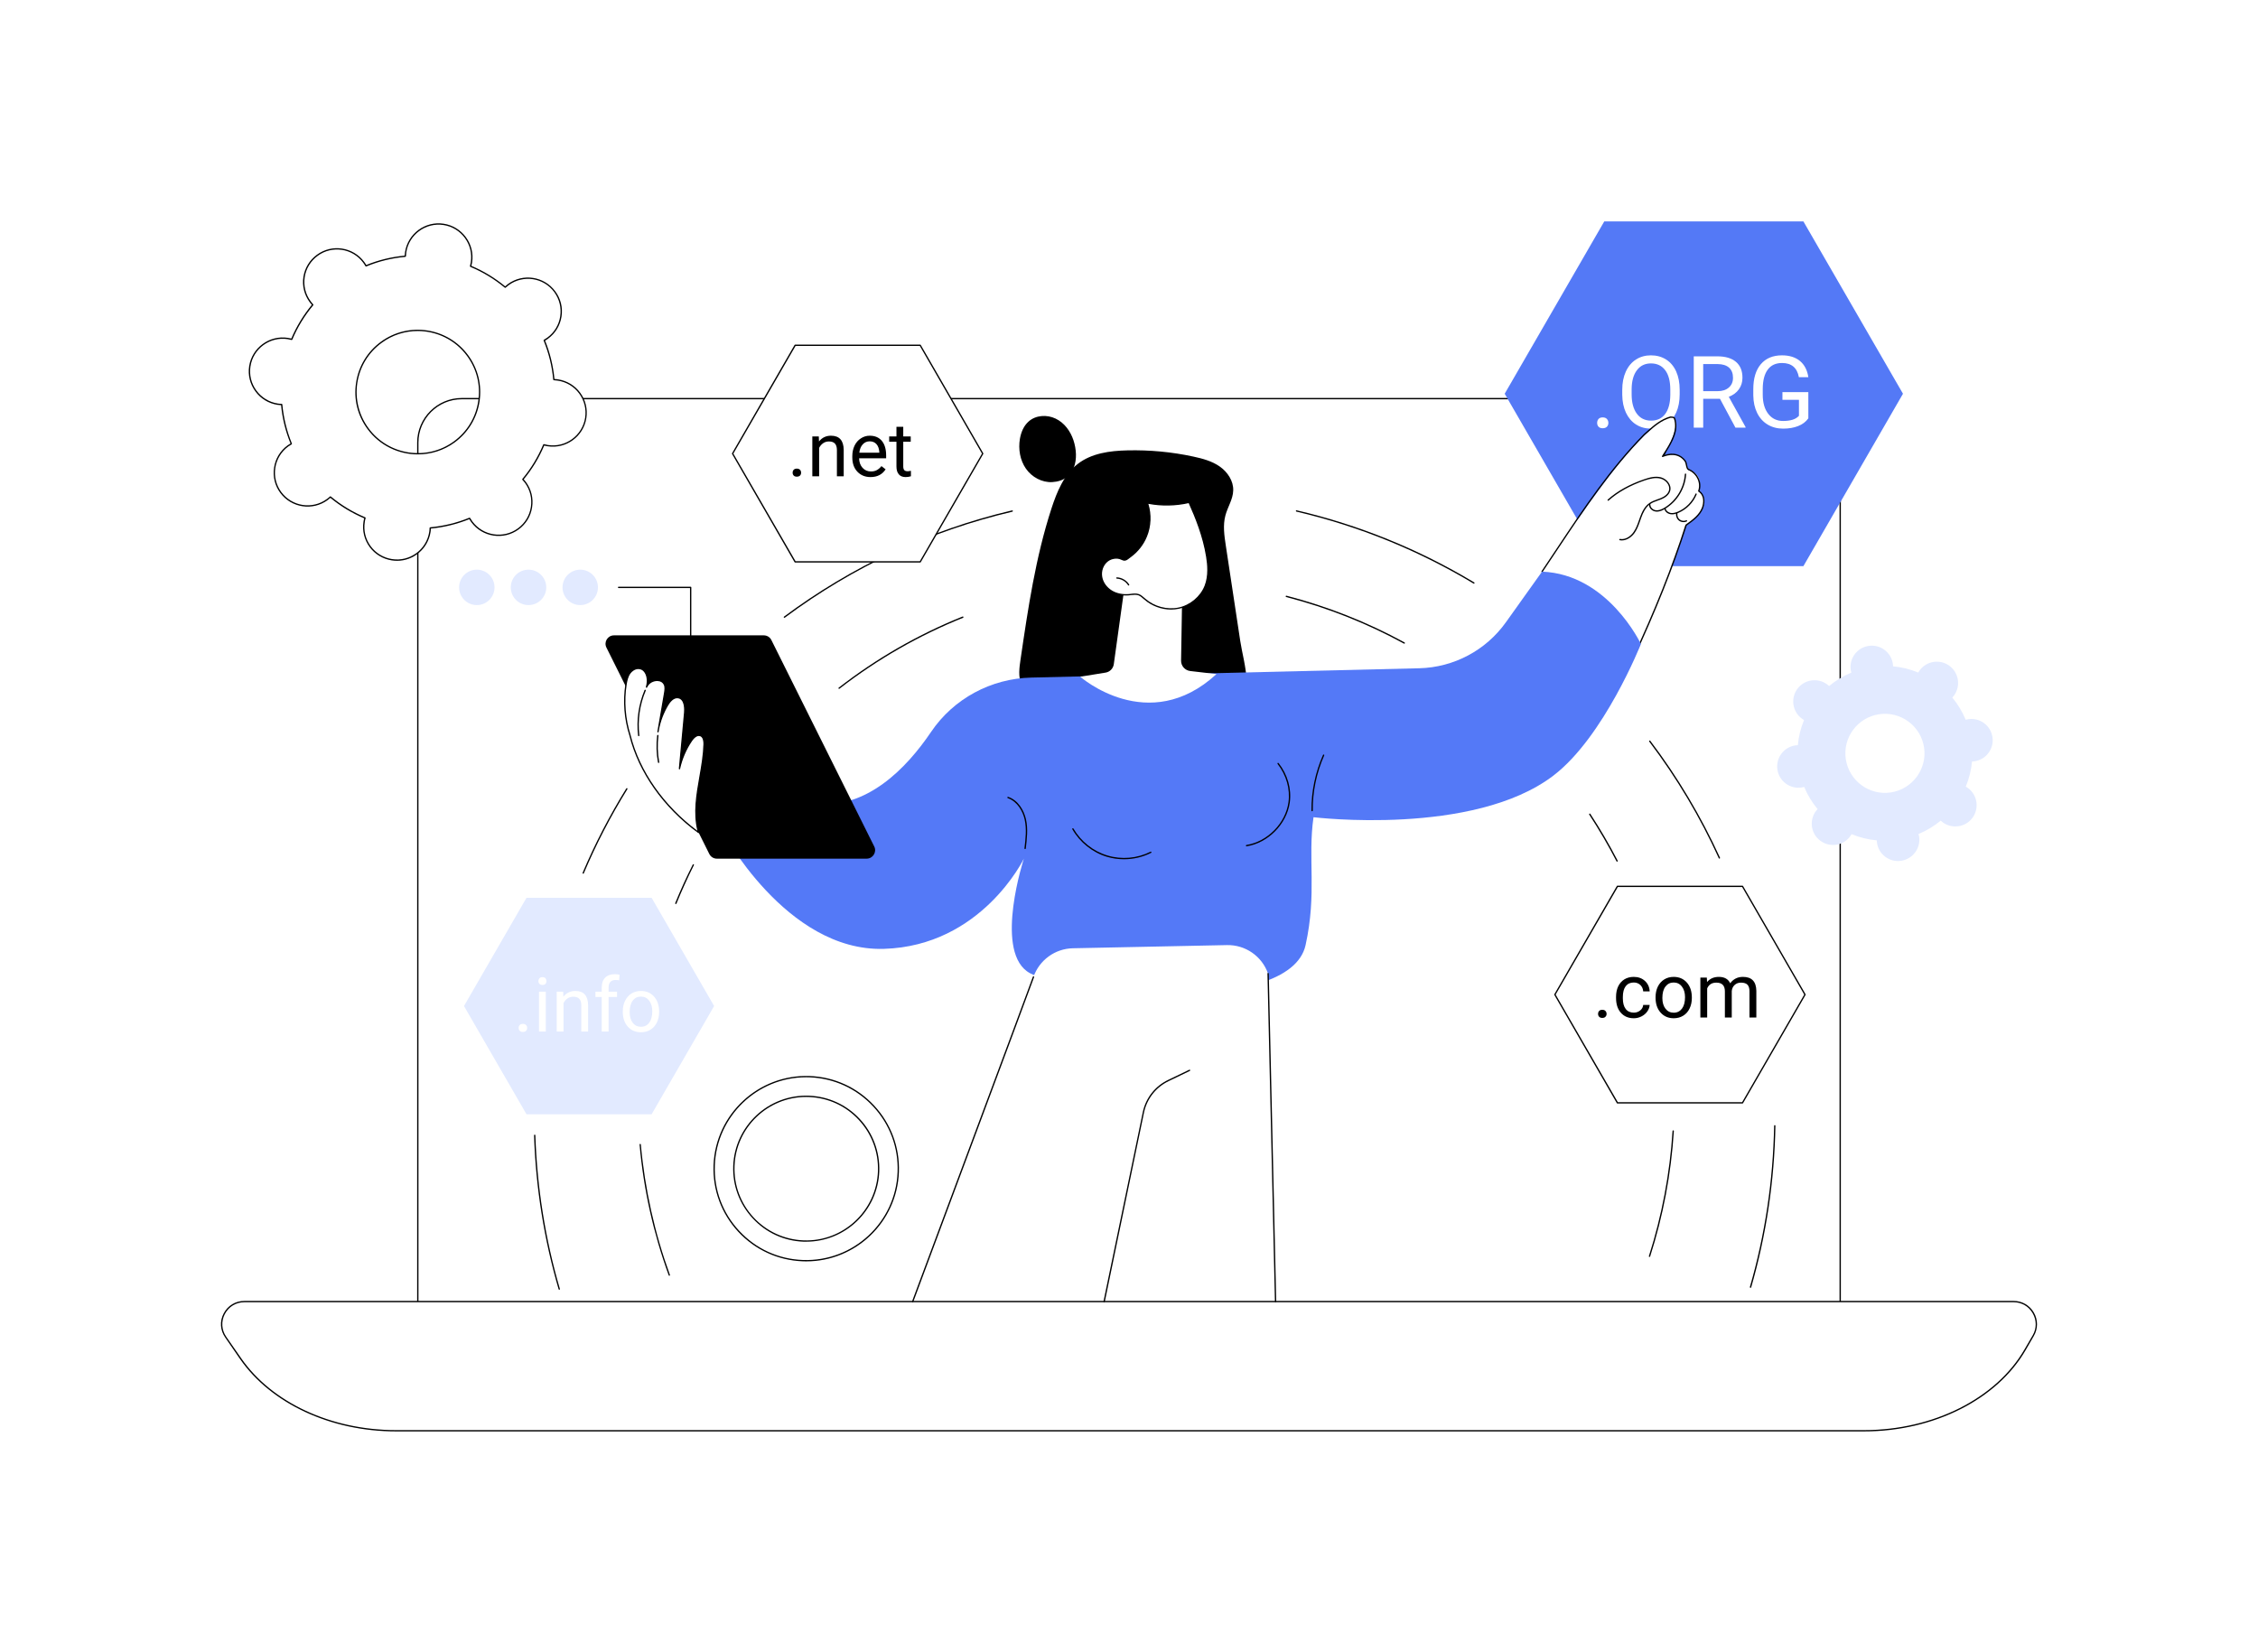 <svg version="1.2" xmlns="http://www.w3.org/2000/svg" viewBox="0 0 3415 2500" width="1200" height="878">
	<title>529Y_890mishd9lfk4tbj5kq30nqjd5n6er355ko36-ai</title>
	<style>
		.s0 { fill: #ffffff } 
		.s1 { fill: #000000 } 
		.s2 { fill: #e2eaff } 
		.s3 { fill: #5479f6 } 
		.s4 { fill: #5479f7 } 
	</style>
	<g id="_Artboards_">
	</g>
	<g id="Background">
		<path id="&lt;Path&gt;" class="s0" d="m3415 2500h-3415v-2500h3415z"/>
	</g>
	<g id="Illustration">
		<g id="Domain Flipping 1 ">
			<g id="&lt;Group&gt;">
				<g id="&lt;Group&gt;">
					<g id="&lt;Group&gt;">
						<path id="&lt;Path&gt;" class="s0" d="m2783.7 1993.3h-2152.4v-1323.6c0-36.7 29.8-66.5 66.5-66.5h2019.4c36.7 0 66.5 29.8 66.5 66.5z"/>
						<path id="&lt;Compound Path&gt;" fill-rule="evenodd" class="s1" d="m2783.7 1994.3h-2152.4c-0.6 0-1-0.5-1-1v-1323.6c0-37.2 30.3-67.5 67.5-67.5h2019.4c37.2 0 67.5 30.3 67.5 67.5v1323.6c0 0.5-0.4 1-1 1zm-2151.4-2h2150.4v-1322.6c0-36.1-29.4-65.5-65.5-65.5h-2019.4c-36.1 0-65.5 29.4-65.5 65.5z"/>
					</g>
					<g id="&lt;Group&gt;">
						<path id="&lt;Path&gt;" class="s0" d="m2819.9 2165h-2221.6c-98.3 0-188.6-42-235.3-109.3l-22.4-32.4c-15.7-22.8 0.6-53.8 28.3-53.8h2677.2c26.5 0 43 28.5 29.8 51.4l-12.3 21.3c-43.1 74.7-138.5 122.8-243.7 122.8z"/>
						<path id="&lt;Compound Path&gt;" fill-rule="evenodd" class="s1" d="m2819.9 2166h-2221.6c-98.8 0-189.2-42.1-236.1-109.7l-22.4-32.5c-7.6-10.9-8.5-24.5-2.3-36.3 6.2-11.9 18-19 31.4-19h2677.2c12.8 0 24.3 6.6 30.7 17.7 6.3 11 6.3 24.2 0 35.2l-12.3 21.3c-43.2 74.9-139.2 123.3-244.6 123.3zm-2451-195.5c-12.7 0-23.7 6.7-29.6 17.9-5.8 11.1-5 24 2.1 34.3l22.5 32.4c46.5 67.2 136.3 108.9 234.4 108.9h2221.6c104.7 0 200-48 242.8-122.3l12.4-21.3c6-10.4 5.9-22.8-0.1-33.2-6-10.5-16.8-16.7-28.9-16.7z"/>
					</g>
				</g>
				<g id="Discipline 1 ">
					<g id="&lt;Group&gt;">
						<g id="&lt;Group&gt;">
							<path id="&lt;Path&gt;" class="s1" d="m1044.2 1028c-0.6 0-1-0.4-1-1v-137.2h-108.1c-0.5 0-1-0.5-1-1 0-0.6 0.5-1 1-1h109.1c0.5 0 1 0.4 1 1v138.2c0 0.6-0.5 1-1 1z"/>
						</g>
						<g id="&lt;Group&gt;">
							<path id="&lt;Path&gt;" class="s2" d="m747.4 888.8c0 14.8-12 26.8-26.8 26.8-14.8 0-26.8-12-26.8-26.8 0-14.8 12-26.8 26.8-26.8 14.8 0 26.8 12 26.8 26.8z"/>
							<path id="&lt;Path&gt;" class="s2" d="m825.7 888.8c0 14.8-12.1 26.8-26.9 26.8-14.8 0-26.8-12-26.8-26.8 0-14.8 12-26.8 26.8-26.8 14.8 0 26.9 12 26.9 26.8z"/>
							<path id="&lt;Path&gt;" class="s2" d="m903.9 888.8c0 14.8-12 26.8-26.8 26.8-14.8 0-26.8-12-26.8-26.8 0-14.8 12-26.8 26.8-26.8 14.8 0 26.8 12 26.8 26.8z"/>
						</g>
					</g>
					<g id="&lt;Group&gt;">
						<path id="&lt;Path&gt;" class="s3" d="m2728 335h-301.3l-150.7 260.8 150.7 260.9h301.3l150.7-260.9z"/>
						<g id="&lt;Group&gt;">
							<path id="&lt;Compound Path&gt;" class="s0" d="m2415.9 639.9q0-3.5 2.1-5.9 2.1-2.4 6.3-2.4 4.2 0 6.4 2.4 2.2 2.4 2.2 5.9 0 3.5-2.2 5.8-2.2 2.3-6.4 2.3-4.2 0-6.3-2.3-2.1-2.3-2.1-5.8z"/>
							<path id="&lt;Compound Path&gt;" fill-rule="evenodd" class="s0" d="m2540.8 596.6q0 15.9-5.3 27.7-5.4 11.9-15.2 18.1-9.8 6.2-22.8 6.2-12.8 0-22.7-6.2-9.8-6.3-15.3-17.9-5.4-11.6-5.6-26.9v-7.8q0-15.6 5.4-27.5 5.5-11.9 15.4-18.3 9.9-6.3 22.6-6.3 13 0 22.9 6.3 9.9 6.2 15.3 18.1 5.3 11.9 5.3 27.7zm-14.2-7q0-19.2-7.7-29.4-7.7-10.3-21.6-10.3-13.5 0-21.2 10.3-7.8 10.2-8 28.5v7.9q0 18.6 7.8 29.3 7.8 10.6 21.6 10.6 13.8 0 21.3-10 7.6-10.1 7.8-28.8z"/>
							<path id="&lt;Compound Path&gt;" fill-rule="evenodd" class="s0" d="m2601.8 603.5h-25.4v43.6h-14.3v-107.9h35.7q18.3 0 28.1 8.3 9.9 8.3 9.9 24.1 0 10.1-5.5 17.6-5.4 7.5-15.2 11.2l25.4 45.8v0.9h-15.3zm-25.4-11.6h21.9q10.6 0 16.9-5.5 6.3-5.5 6.3-14.7 0-10-6-15.4-6-5.3-17.2-5.4h-21.9z"/>
							<path id="&lt;Compound Path&gt;" class="s0" d="m2735.5 633q-5.5 7.8-15.4 11.7-9.8 3.9-22.8 3.9-13.2 0-23.5-6.2-10.2-6.2-15.8-17.6-5.6-11.4-5.8-26.5v-9.4q0-24.4 11.4-37.8 11.4-13.4 32-13.4 16.9 0 27.3 8.6 10.3 8.7 12.6 24.5h-14.3q-4-21.5-25.5-21.5-14.3 0-21.7 10.1-7.4 10-7.5 29.1v8.8q0 18.2 8.4 29 8.3 10.7 22.4 10.7 8 0 14.1-1.8 6-1.8 9.9-6v-24.2h-25v-11.6h39.2z"/>
						</g>
					</g>
					<g id="&lt;Group&gt;">
						<g id="&lt;Group&gt;">
							<g id="&lt;Group&gt;">
								<path id="&lt;Path&gt;" class="s1" d="m1623.4 666c-4.6-13.8-13.9-26.4-27-32.6-13.1-6.3-30-5.3-40.8 4.4-7.5 6.6-11.5 16.4-13.2 26.3-2.6 15.4 0.1 32 9 44.9 8.9 12.9 24.4 21.4 40 20.5 35.4-2.1 41.1-36.1 32-63.5z"/>
								<path id="&lt;Path&gt;" class="s1" d="m1854 825.7c-2.3-15.2-4.6-30.9-0.6-45.8 3.4-12.8 11.5-24.5 11.8-37.8 0.5-14.4-8.6-27.9-20.3-36.1-11.8-8.3-26-12.1-40-15.1-32.8-7.1-66.4-10.2-99.9-9.4-26.5 0.6-54.3 4.3-75.2 20.6-20.8 16.1-31.4 42.1-39.6 67.2-24.1 74-35.5 151.4-46.8 228.4-1.9 12.7-3.7 26.1 1.2 37.9 6.9 16.7 24.9 25.4 41.8 31.5 71.3 25.7 148.6 30.4 224.1 25.8 18.4-1.2 37.6-3.1 53.2-12.9 36.6-23 17.4-75.5 12.2-109.7q-10.9-72.3-21.9-144.6z"/>
							</g>
						</g>
						<g id="&lt;Group&gt;">
							<g id="&lt;Group&gt;">
								<path id="&lt;Path&gt;" class="s0" d="m2337.6 896.7c13.1 23.1 28.4 45 46.2 64.7 9.4 10.3 19.3 20.2 30.2 29 10.7 8.6 22.1 16.3 33.9 23.3q4.8 2.8 9.7 5.6c59.2-112.2 92.5-224.1 92.5-224.1 47.1-34 19.8-51.8 19.8-51.8 7.4-29.4-16.4-32-16.4-32-7-35.5-38.6-20.9-38.6-20.9 25.8-37.8 38.5-99.8-36.6-22.3-44.3 45.8-101.3 130.8-152.4 206.6 3.7 7.4 7.6 14.7 11.7 21.9z"/>
								<path id="&lt;Path&gt;" class="s1" d="m2462.3 1011.3q-0.1 0-0.2 0c-0.6-0.1-0.9-0.7-0.8-1.2 1-4 3-6.8 5.2-9.7q1-1.4 2.1-3c34.3-73.5 60.8-140 80.9-203.1q0.2-0.3 0.4-0.5c10-7.1 20.4-14.5 24.7-26 2.1-6.2 4.1-17.5-5.5-23.9-0.4-0.2-0.5-0.7-0.4-1.1 4.4-11.8-2-25.7-14.2-31.2-3-1-3.7-4.3-4.3-7.6-0.5-2.1-0.9-4.3-2-6-10-13.2-24.9-9.8-32.9-6.5q0 0 0 0 0 0 0 0-0.2 0-0.4 0 0 0 0 0 0 0 0 0 0 0 0 0 0 0 0 0 0 0 0 0 0 0 0 0-0.1 0-0.1 0 0 0 0 0 0 0 0 0 0 0 0 0 0 0 0 0 0 0 0 0 0 0 0 0 0 0 0 0 0 0 0 0c0 0 0 0.1 0 0q0 0 0 0 0 0 0 0 0 0 0 0 0 0 0 0-0.3 0-0.5-0.1 0 0 0 0 0 0 0 0 0 0 0 0 0 0 0 0 0 0 0 0 0 0 0-0.1 0 0 0 0 0 0 0 0 0 0 0 0 0 0 0 0 0 0 0 0 0 0 0 0 0 0 0 0 0 0 0 0 0 0 0 0 0 0 0 0 0 0 0 0-0.1 0-0.1-0.1 0 0 0 0-0.1 0-0.1 0 0 0 0 0 0 0 0 0 0 0 0 0 0 0 0 0 0-0.1-0.1-0.2 0 0 0 0 0 0 0 0 0 0 0 0 0 0 0 0-0.1-0.2-0.1-0.4 0 0 0 0 0 0 0 0 0 0 0 0 0 0 0 0 0 0 0 0 0 0 0 0 0 0 0 0 0 0 0 0 0 0 0 0 0 0 0 0 0 0 0 0 0 0 0 0 0 0 0 0 0-0.3 0.1-0.5 0 0 0 0 0 0 0 0 0 0 0 0 0 0 0 0 0 0 0 0 0 0 0 0 0 0 0 0 0 0 0 0 0 0 0 0 0 0 0 0 0 0 0 0 0 0 0 0 0 0 0 0 0 0 0 0 0 0 0 0 0 0 0 0 0 0 0 0 0 0 0-0.1 0 0 0 0 0 0 0 0 0 0 0 0 0 0 0 0 0 0 0 0 0 0 0 0 0 0 0.1 0 1.1-1.7 2.2-3.5c9.9-15.4 22.2-34.6 15.7-53.3-1.2-1-3.7-1-4.9-1-14.1 3.9-24.8 13.4-35.2 22.6q-2.1 1.9-4.1 3.6c-51.7 52.9-90.2 110.8-131 172-7.6 11.6-15.6 23.5-23.5 35.2-0.3 0.4-0.9 0.6-1.4 0.2-0.4-0.3-0.6-0.9-0.2-1.3 7.9-11.8 15.8-23.7 23.5-35.2 40.8-61.3 79.4-119.2 131.2-172.3 1.4-1.2 2.8-2.5 4.2-3.7 10.6-9.4 21.5-19.1 36.1-23.1q0.1 0 0.2 0c1.6 0 4.9 0 6.6 1.7q0.2 0.2 0.3 0.4c6.5 18.3-3.9 36.6-13.6 51.8q0 0.1 0 0.2c0.1 0.5-1.1 2.4-2.4 4.1 13.4-4.3 24.6-1.4 32 8.5 1.4 2 1.9 4.4 2.3 6.7 0.6 3 1.1 5.5 3.1 6.2 13.1 5.7 19.9 20.4 15.7 32.9 7.2 5.3 9.3 14.6 5.6 25.8-4.5 12-15 19.5-25.1 26.8-20.2 63.1-46.7 129.5-81 203q-0.1 0.1-0.1 0.1c-0.8 1.2-1.5 2.2-2.2 3.2-2.1 2.9-3.9 5.4-4.8 9-0.1 0.4-0.6 0.7-1 0.7z"/>
								<path id="&lt;Path&gt;" class="s1" d="m2453.2 817.8q-1.5 0-3.1-0.3c-0.5-0.1-0.9-0.6-0.8-1.1 0.1-0.6 0.6-1 1.2-0.9 8.6 1.6 16.4-4.5 20.4-10.3 3.9-5.4 6.1-11.8 8.3-18.1q0.8-2.4 1.7-4.8c2.6-7.1 6.6-16 14.2-21.2 3.6-2.5 7.7-4 11.7-5.4 1.8-0.6 3.6-1.3 5.4-2 4.8-2 10.8-5.7 12.4-11.6 2.1-7.9-4.9-15.8-12.5-17.8-8-2.2-16.5 0.1-24.6 2.8-21.9 7.6-40.2 17.8-54.3 30.4-0.4 0.4-1 0.3-1.4-0.1-0.3-0.4-0.3-1 0.1-1.4 14.3-12.8 32.8-23.1 55-30.7 8.3-2.9 17.2-5.3 25.7-3 8.5 2.4 16.3 11.2 13.9 20.3-1.8 6.7-8.3 10.8-13.5 12.9-1.8 0.8-3.7 1.5-5.6 2.1-4 1.4-7.8 2.8-11.2 5.1-7.1 4.9-10.9 13.4-13.4 20.3q-0.9 2.4-1.7 4.8c-2.2 6.4-4.6 13-8.5 18.6-3.9 5.5-11.1 11.4-19.4 11.4z"/>
								<path id="&lt;Path&gt;" class="s1" d="m2506.3 774.2q-0.9 0-1.7-0.1c-5.3-0.6-10.5-5.1-10.1-10.7 0.1-0.6 0.6-1 1.1-0.9 0.6 0 1 0.5 0.9 1-0.3 4.5 4.1 8.1 8.3 8.6 3.8 0.4 8-0.8 13.2-4 17.6-10.7 29.3-30.1 30.6-50.6 0.1-0.6 0.5-1 1.1-1 0.5 0.1 1 0.5 0.9 1.1-1.3 21.2-13.4 41.2-31.6 52.2-3.1 2-7.7 4.4-12.7 4.4z"/>
								<path id="&lt;Path&gt;" class="s1" d="m2529.3 778.3q-1.2 0-2.4-0.2c-4.7-0.7-8.5-4.1-9.2-8.1-0.1-0.5 0.2-1.1 0.8-1.2 0.5-0.1 1.1 0.3 1.1 0.8 0.7 3.6 4.4 6 7.6 6.6 3.1 0.5 6.6-0.2 11-2 11.9-5.1 21.5-14.9 26.5-26.9 0.2-0.5 0.8-0.8 1.3-0.6 0.5 0.3 0.7 0.8 0.5 1.4-5.1 12.4-15.1 22.6-27.5 27.9-3.7 1.6-6.8 2.3-9.7 2.3z"/>
								<path id="&lt;Path&gt;" class="s1" d="m2546.7 790.1c-2.5 0-5-0.8-7-2.3-3.3-2.6-5-7.1-4.3-11.2 0.2-0.5 0.7-0.9 1.2-0.8 0.6 0.2 0.9 0.7 0.8 1.2-0.6 3.4 0.8 7.1 3.5 9.2 2.7 2.1 6.6 2.6 9.8 1.1 0.5-0.3 1.1 0 1.3 0.5 0.2 0.5 0 1.1-0.5 1.3-1.5 0.7-3.1 1-4.8 1z"/>
							</g>
							<g id="&lt;Group&gt;">
								<path id="&lt;Path&gt;" class="s4" d="m1091 1255.8c0 0 97.3 184.3 245.4 180 148.2-4.3 212-136.5 212-136.5 0 0-43.9 134.4 4.5 170.3 48.5 35.9 397.6 70.6 421.8-39.5 17.4-78.8 3-131 12-193.5 0 0 241.8 29.4 362.9-62.9 76.8-58.5 132.5-199.2 132.5-199.2 0 0-49.5-105.6-149.6-109.5l-54.6 76.5c-30.3 42.6-78.9 68.4-131.2 69.7l-587.1 14.1c-60.8 1.4-117.5 31.8-151.6 82.2-37.4 55.3-97.7 117.6-176.2 108.9z"/>
								<path id="&lt;Path&gt;" class="s1" d="m1984.6 1227.6c-0.6 0-1-0.4-1-1-0.3-28.8 5.8-57.9 17.5-84.3 0.2-0.5 0.8-0.7 1.3-0.5 0.5 0.2 0.8 0.8 0.5 1.3-11.6 26.1-17.6 55-17.3 83.5 0 0.6-0.5 1-1 1q0 0 0 0z"/>
								<g id="&lt;Group&gt;">
									<path id="&lt;Path&gt;" class="s1" d="m1700 1300.2c-8.7 0-17.4-1.2-25.8-3.7-22-6.6-41.1-21.9-52.5-41.8-0.3-0.5-0.1-1.1 0.4-1.3 0.5-0.3 1.1-0.1 1.3 0.3 11.2 19.5 29.9 34.4 51.4 40.8 21.5 6.5 45.3 4.4 65.3-5.7 0.5-0.3 1.1-0.1 1.3 0.4 0.3 0.5 0.1 1.1-0.4 1.3-12.7 6.4-26.8 9.7-41 9.7z"/>
									<path id="&lt;Path&gt;" class="s1" d="m1885.3 1280.6c-0.4 0-0.9-0.4-0.9-0.9-0.1-0.5 0.2-1 0.8-1.1 31.8-5 59.1-32.7 63.6-64.5 2.8-20.1-3.2-41.3-16.5-58.2-0.3-0.4-0.3-1 0.2-1.4 0.4-0.3 1-0.2 1.4 0.2 13.6 17.3 19.8 39 16.9 59.7-4.6 32.6-32.7 61.1-65.3 66.2q-0.1 0-0.2 0z"/>
								</g>
								<path id="&lt;Path&gt;" class="s1" d="m1550.3 1284.8q-0.1 0-0.2 0c-0.5 0-0.9-0.5-0.8-1.1 1.7-14.4 3.5-29.2 0.3-43.6-2.7-12.3-10.9-27.3-25.6-32.4-0.5-0.2-0.8-0.8-0.6-1.3 0.2-0.5 0.7-0.8 1.3-0.6 15.5 5.3 24 21 26.9 33.9 3.3 14.7 1.4 29.7-0.3 44.3-0.1 0.5-0.5 0.8-1 0.8z"/>
							</g>
							<g id="&lt;Group&gt;">
								<path id="&lt;Path&gt;" class="s1" d="m1310.5 1299.3h-226.7c-4.8 0-9.2-2.7-11.4-7.1l-155.7-312.4c-4.2-8.5 2-18.4 11.5-18.4h226.7c4.8 0 9.3 2.7 11.4 7l155.7 312.5c4.2 8.4-2 18.4-11.5 18.4z"/>
								<g id="&lt;Group&gt;">
									<g id="&lt;Group&gt;">
										<path id="&lt;Compound Path&gt;" class="s0" d="m1059.2 1113.2c-5.3-2.2-10.6 2.9-13.8 7.6-8.6 12.8-14.8 27.3-18.1 42.4q3.9-42.3 7.8-84.6c0.8-9-0.5-21.2-9.4-22.9-6.9-1.4-12.8 5.1-16.4 11.1-7.3 12.4-12.3 26.3-14.6 40.5q5.1-29.2 10.1-58.4c0.8-4.5 1.5-9.4-0.6-13.5-4.3-8.8-18.6-7.1-24.5 0.6q-1.4 1.8-2.3 3.7 0.5-2 0.9-4c1.7-9.5-1.2-21.8-10.6-24-5.9-1.4-12 2-15.5 6.9-3.5 4.9-4.9 11-5.8 17-4 25.8-1.9 52.5 6 77.3 14.6 58.4 55.1 111.3 103.7 146.7-12.2-43.4 7.2-88.3 8.4-133.4 0.1-5-0.7-11.1-5.3-13z"/>
										<path id="&lt;Compound Path&gt;" fill-rule="evenodd" class="s1" d="m1056.1 1260.6q-0.3 0-0.6-0.2c-52.3-38.1-90.2-91.7-104-147.2-8-25.1-10.1-52-6.1-77.8 0.9-6 2.3-12.3 5.9-17.3 3.5-4.8 9.9-9 16.6-7.4 9.3 2.2 13 13.7 11.5 24 3.7-4.2 9.9-6.7 15.8-6.1 4.6 0.4 8.1 2.7 9.9 6.4 2.3 4.5 1.4 10 0.7 14.1l-6.2 35.9c2.4-6.5 5.4-12.8 8.9-18.7 3-5 9.2-13.2 17.4-11.6 11.3 2.2 10.6 18.9 10.2 24l-6.8 73c3.6-11.1 8.8-21.8 15.3-31.5 1.8-2.6 8-10.8 15-7.9 4 1.7 6.1 6.5 5.9 14-0.5 16.6-3.4 33.3-6.2 49.6-5.1 28.9-9.9 56.2-2.2 83.4 0.1 0.4-0.1 0.8-0.4 1.1q-0.3 0.2-0.6 0.2zm-91.1-248.2c-4.9 0-9.4 3.2-12 6.8-3.4 4.8-4.7 10.8-5.6 16.5-4 25.5-1.9 52.1 6 76.9 13.5 54.4 50.3 106.8 101 144.5-6.7-26.9-1.8-54.7 2.9-81.6 2.8-16.1 5.7-32.8 6.2-49.3 0.1-4.5-0.6-10.3-4.7-12.1-5.6-2.3-11 5-12.5 7.2-8.6 12.7-14.8 27.2-18.1 42.1-0.1 0.5-0.6 0.9-1.1 0.8-0.5-0.1-0.9-0.6-0.8-1.1l7.8-84.6c0.4-4.6 1.1-19.9-8.6-21.8-7-1.4-12.6 6.1-15.3 10.7-6.7 11.3-11.6 24.1-14 37.2l-0.5 2.9c-0.1 0.5-0.6 0.9-1.1 0.8-0.6-0.1-0.9-0.6-0.8-1.1q0.2-1.5 0.5-3l9.5-55.5c0.8-4.9 1.4-9.2-0.4-12.8-1.6-3.1-4.5-5-8.4-5.3-5.4-0.6-11.4 1.9-14.5 6-0.8 1.1-1.6 2.2-2.2 3.6-0.3 0.4-0.8 0.6-1.3 0.5-0.4-0.2-0.7-0.7-0.6-1.2 0.4-1.5 0.7-2.8 0.9-4 1.8-9.7-1.4-20.9-9.8-22.8q-1.3-0.3-2.5-0.3z"/>
									</g>
									<path id="&lt;Path&gt;" class="s1" d="m965.6 1114c-0.5 0-0.9-0.4-1-0.9-2.7-23.4 0.7-47.2 9.8-68.9 0.2-0.5 0.8-0.7 1.3-0.5 0.6 0.2 0.8 0.8 0.6 1.3-9.1 21.4-12.4 44.8-9.7 67.9 0.1 0.5-0.3 1-0.9 1.1q0 0-0.1 0z"/>
									<path id="&lt;Path&gt;" class="s1" d="m995.7 1154.5c-0.5 0-0.9-0.3-1-0.8-2.5-13.5-2.9-27.2-1.2-40.9 0-0.5 0.6-0.9 1.1-0.8 0.5 0 0.9 0.5 0.9 1.1-1.7 13.4-1.3 27 1.2 40.3 0.1 0.5-0.3 1-0.8 1.1q-0.1 0-0.2 0z"/>
								</g>
							</g>
						</g>
						<g id="&lt;Group&gt;">
							<path id="&lt;Path&gt;" class="s0" d="m1701.7 881.1l-17.2 123.9c-0.9 6.6-6 11.8-12.6 12.8l-38.2 6.2c0 0 103.1 90.8 206.2-4l-39.6-4.6c-8.1-0.9-14.2-7.8-14-15.9l1.7-102c0 0-9-67.6-86.3-16.4z"/>
							<g id="&lt;Group&gt;">
								<g id="&lt;Group&gt;">
									<path id="&lt;Path&gt;" class="s0" d="m1674.8 848.9c-7.2 5.5-10.4 15.3-8.8 24.2 1.6 8.9 7.5 16.7 15.3 21.4 7.8 4.6 17.1 6.2 26.1 5.4 5-0.5 10.1-1.6 14.8 0.1 3.6 1.3 6.4 4.2 9.3 6.7 13.8 11.9 33.2 17.3 51.1 13.6 17.8-3.8 33.6-16.7 40.2-33.7 5.5-14 4.7-29.7 2.3-44.5-4.6-28.5-14.9-55.7-26.7-82-20.7 4.8-42.3 5.2-63 1 5.5 16.3 4.9 34.5-1.6 50.4-5 12.1-13.4 22.8-23.9 30.6-2.1 1.6-5.5 4.6-8.1 5.2-3.3 0.7-5.3-1.5-8.7-2.3-6.3-1.6-13.3-0.1-18.3 3.9z"/>
									<path id="&lt;Compound Path&gt;" fill-rule="evenodd" class="s1" d="m1771.2 922.4c-14.5 0-29.2-5.3-40.3-15q-0.7-0.6-1.5-1.2c-2.3-2.1-4.7-4.2-7.5-5.3-3.6-1.3-7.6-0.8-11.5-0.4q-1.5 0.2-2.9 0.4c-9.7 0.9-19.2-1.1-26.7-5.6-8.3-5-14.2-13.2-15.8-22-1.7-9.5 2-19.6 9.1-25.2 5.3-4.1 12.7-5.7 19.2-4.1 1.4 0.3 2.5 0.8 3.5 1.3 1.7 0.8 3 1.4 4.8 1 1.8-0.4 4.2-2.3 6.2-3.8q0.8-0.7 1.5-1.2c10.5-7.8 18.7-18.2 23.6-30.2 6.4-15.6 6.9-33.7 1.5-49.7-0.1-0.3 0-0.7 0.2-1 0.2-0.2 0.6-0.3 0.9-0.3 20.6 4.2 42.2 3.8 62.6-0.9 0.5-0.1 1 0.1 1.2 0.5 9.8 21.8 21.7 50.9 26.8 82.2 1.9 11.8 3.8 29.4-2.4 45.1-6.6 17-22.7 30.4-40.9 34.2-3.8 0.8-7.7 1.2-11.6 1.2zm-54.8-24.3c2.1 0 4.2 0.2 6.1 0.9 3.2 1.2 5.8 3.5 8.3 5.7q0.7 0.6 1.4 1.2c13.7 11.9 32.9 17 50.2 13.4 17.6-3.7 33.1-16.7 39.5-33.1 5.9-15.2 4.1-32.4 2.2-44-4.9-30.7-16.6-59.3-26.3-80.9-19.9 4.5-40.9 4.9-61 1.1 5 16 4.3 34-2.1 49.5-5 12.3-13.4 23-24.2 31q-0.7 0.5-1.5 1.1c-2.1 1.7-4.7 3.8-7 4.3-2.4 0.5-4.2-0.4-6-1.2-1-0.4-2-0.9-3.1-1.2-6-1.4-12.7 0-17.5 3.8-6.6 5.1-10 14.5-8.4 23.2 1.4 8.3 7 16 14.8 20.7 7.1 4.3 16.2 6.1 25.5 5.3q1.4-0.2 2.8-0.3c2.1-0.3 4.2-0.5 6.3-0.5zm-41.6-49.2z"/>
								</g>
								<path id="&lt;Path&gt;" class="s1" d="m1706.9 886c-0.3 0-0.6-0.1-0.8-0.4-3.5-5.8-10.2-9.7-17-10-0.5 0-1-0.5-1-1 0.1-0.6 0.5-1 1.1-1 7.4 0.3 14.7 4.6 18.6 10.9 0.3 0.5 0.1 1.1-0.4 1.4q-0.2 0.1-0.5 0.1z"/>
							</g>
						</g>
						<g id="&lt;Group&gt;">
							<g id="&lt;Group&gt;">
								<path id="&lt;Path&gt;" class="s0" d="m1929.3 1966.9l-11.4-493.7c-9.2-26.3-34.3-43.7-62.2-43.1l-233.2 4.8c-27 0.6-50.7 17.9-59.6 43.4-6.3 18.2-140.1 387.3-182.8 488.6 91.4 0 448.3-0.3 549.2 0z"/>
							</g>
							<g id="&lt;Group&gt;">
								<path id="&lt;Path&gt;" class="s1" d="m1380.1 1970.5q-0.2 0-0.3 0c-0.6-0.2-0.8-0.8-0.6-1.3 1.7-4.8 176.5-473.3 182.8-491.2 0.2-0.6 0.7-0.8 1.3-0.7 0.5 0.2 0.8 0.8 0.6 1.3-6.3 18-181.1 486.5-182.8 491.3-0.2 0.4-0.6 0.6-1 0.6z"/>
								<path id="&lt;Path&gt;" class="s1" d="m1929.3 1970.5c-0.6 0-1-0.4-1-1l-11.3-496.2c-0.1-0.6 0.4-1 0.9-1.1q0 0 0.1 0c0.5 0 0.9 0.5 1 1l11.3 496.3c0 0.5-0.5 1-1 1q0 0 0 0z"/>
							</g>
							<path id="&lt;Path&gt;" class="s1" d="m1669.9 1970.5q-0.1 0-0.2 0c-0.5-0.1-0.9-0.6-0.8-1.2l59.6-287.1c4.7-21.2 18.6-38.7 38.2-48.1l32-15.4c0.5-0.2 1.1 0 1.4 0.5 0.2 0.5 0 1.1-0.5 1.3l-32 15.4c-19 9.1-32.6 26.2-37.2 46.8l-59.5 287c-0.1 0.5-0.5 0.8-1 0.8z"/>
						</g>
					</g>
					<g id="&lt;Group&gt;">
						<path id="&lt;Path&gt;" class="s1" d="m2648 1948.8q-0.1 0-0.3-0.1c-0.5-0.1-0.8-0.7-0.7-1.2 22.9-79 35.2-161.1 36.7-244 0-0.6 0.4-1 1-1q0 0 0 0c0.6 0 1 0.5 1 1-1.5 83.1-13.8 165.4-36.7 244.5-0.2 0.5-0.6 0.8-1 0.8z"/>
						<path id="&lt;Path&gt;" class="s1" d="m2600.9 1299.2c-0.4 0-0.8-0.2-0.9-0.5-28.4-62.4-63.8-121.8-105.3-176.6-0.3-0.4-0.2-1 0.2-1.4 0.5-0.3 1.1-0.2 1.4 0.2 41.6 54.9 77 114.5 105.5 176.9 0.2 0.5 0 1.1-0.5 1.4q-0.2 0-0.4 0z"/>
						<path id="&lt;Path&gt;" class="s1" d="m2229.4 883.2q-0.3 0-0.5-0.2c-83.4-50.1-173.6-86.8-268.2-108.9-0.5-0.1-0.8-0.7-0.7-1.2 0.1-0.5 0.7-0.9 1.2-0.7 94.7 22.1 185.1 58.8 268.7 109.1 0.5 0.3 0.6 0.9 0.4 1.4-0.2 0.3-0.6 0.5-0.9 0.5z"/>
						<path id="&lt;Path&gt;" class="s1" d="m1186 934.9c-0.3 0-0.6-0.2-0.8-0.4-0.3-0.5-0.2-1.1 0.2-1.4 50.9-37.9 105.7-70.7 163-97.5 58.3-27.3 119.6-48.6 182.2-63.3 0.5-0.1 1 0.3 1.2 0.8 0.1 0.5-0.2 1.1-0.8 1.2-125 29.4-240.9 83.3-344.4 160.4q-0.2 0.2-0.6 0.2z"/>
						<path id="&lt;Path&gt;" class="s1" d="m881.6 1322.1q-0.2 0-0.4-0.1c-0.5-0.2-0.7-0.8-0.5-1.3 18.6-44 40.9-86.9 66.1-127.7 0.3-0.4 0.9-0.6 1.3-0.3 0.5 0.3 0.7 0.9 0.4 1.4-25.2 40.6-47.4 83.5-66 127.4-0.1 0.4-0.5 0.6-0.9 0.6z"/>
						<path id="&lt;Path&gt;" class="s1" d="m845.4 1951.6c-0.5 0-0.9-0.3-1-0.7-22.1-75.4-34.6-153.8-37.2-232.9 0-0.6 0.4-1 1-1.1 0.5 0 1 0.4 1 1 2.6 79 15.1 157.2 37.1 232.4 0.2 0.6-0.1 1.1-0.6 1.3q-0.2 0-0.3 0z"/>
						<path id="&lt;Path&gt;" class="s1" d="m2495.1 1902q-0.1 0-0.3 0c-0.5-0.2-0.8-0.8-0.6-1.3 19.6-61.2 31.7-124.9 35.8-189.4 0-0.5 0.5-1 1-0.9 0.6 0 1 0.5 1 1-4.1 64.7-16.2 128.6-35.9 189.9-0.2 0.4-0.6 0.7-1 0.7z"/>
						<path id="&lt;Path&gt;" class="s1" d="m2446.1 1303.9c-0.4 0-0.7-0.2-0.9-0.6-12.5-24.1-26.4-47.9-41.3-70.7-0.3-0.5-0.2-1.1 0.3-1.4 0.5-0.3 1.1-0.2 1.4 0.3 14.9 22.8 28.9 46.7 41.4 70.9 0.2 0.5 0 1.1-0.5 1.4q-0.2 0.1-0.4 0.1z"/>
						<path id="&lt;Path&gt;" class="s1" d="m2124.1 974q-0.3 0-0.5-0.1c-56.3-30.8-116.3-54.5-178.3-70.5-0.5-0.2-0.9-0.7-0.7-1.3 0.1-0.5 0.7-0.8 1.2-0.7 62.2 16.1 122.3 39.9 178.7 70.7 0.5 0.3 0.7 0.9 0.4 1.4-0.1 0.3-0.5 0.5-0.8 0.5z"/>
						<path id="&lt;Path&gt;" class="s1" d="m1268.8 1042.4c-0.3 0-0.6-0.2-0.8-0.4-0.3-0.5-0.3-1.1 0.2-1.4 57.3-44.5 120.4-80.7 187.5-107.7 0.5-0.2 1.1 0.1 1.3 0.6 0.2 0.5-0.1 1.1-0.6 1.3-66.9 26.9-129.8 63-187 107.3q-0.3 0.3-0.6 0.3z"/>
						<path id="&lt;Path&gt;" class="s1" d="m1021.8 1368q-0.2 0-0.4-0.1c-0.5-0.2-0.8-0.8-0.6-1.3 8-19.7 17-39.4 26.6-58.4 0.2-0.5 0.8-0.7 1.3-0.4 0.5 0.2 0.7 0.8 0.4 1.3-9.5 19-18.4 38.6-26.4 58.2-0.2 0.4-0.5 0.7-0.9 0.7z"/>
						<path id="&lt;Path&gt;" class="s1" d="m1011.9 1930.5c-0.4 0-0.8-0.3-0.9-0.7-23.2-63.6-38.1-130.1-44.1-197.8-0.1-0.6 0.3-1.1 0.9-1.1 0.5-0.1 1 0.3 1 0.9 6.1 67.5 20.9 133.9 44 197.3 0.2 0.6 0 1.1-0.6 1.3q-0.1 0.1-0.3 0.1z"/>
					</g>
					<g id="&lt;Group&gt;">
						<g id="&lt;Group&gt;">
							<path id="&lt;Path&gt;" class="s0" d="m1391.6 522.5h-189.3l-94.6 163.9 94.6 163.8h189.3l94.6-163.8z"/>
							<path id="&lt;Compound Path&gt;" fill-rule="evenodd" class="s1" d="m1391.6 851.2h-189.3c-0.4 0-0.7-0.2-0.9-0.5l-94.6-163.8c-0.2-0.3-0.2-0.7 0-1l94.6-163.9c0.2-0.3 0.5-0.5 0.9-0.5h189.3c0.3 0 0.6 0.2 0.8 0.5l94.6 163.9c0.2 0.3 0.2 0.7 0 1l-94.6 163.8c-0.2 0.3-0.5 0.5-0.8 0.5zm-188.7-2h188.1l94-162.8-94-162.9h-188.1l-94.1 162.9z"/>
						</g>
						<g id="&lt;Group&gt;">
							<path id="&lt;Compound Path&gt;" class="s1" d="m1198.5 715.3q0-2.7 1.6-4.4 1.6-1.8 4.7-1.8 3.2 0 4.9 1.8 1.6 1.7 1.6 4.4 0 2.6-1.6 4.3-1.7 1.7-4.9 1.7-3.1 0-4.7-1.7-1.6-1.7-1.6-4.3z"/>
							<path id="&lt;Compound Path&gt;" class="s1" d="m1238.1 660.4l0.3 7.6q6.9-8.7 18.1-8.7 19.1 0 19.3 21.6v39.8h-10.3v-39.9q-0.1-6.5-3-9.6-2.9-3.2-9.1-3.2-5 0-8.8 2.7-3.8 2.7-6 7v43h-10.3v-60.3z"/>
							<path id="&lt;Compound Path&gt;" fill-rule="evenodd" class="s1" d="m1316.4 721.9q-12.2 0-19.9-8.1-7.7-8.1-7.7-21.6v-1.9q0-8.9 3.4-16 3.4-7 9.6-11 6.1-4 13.3-4 11.8 0 18.3 7.7 6.6 7.8 6.6 22.2v4.3h-40.9q0.2 8.9 5.2 14.4 5 5.5 12.7 5.5 5.5 0 9.2-2.2 3.8-2.2 6.7-5.9l6.3 4.9q-7.6 11.7-22.8 11.7zm-1.3-54.1q-6.2 0-10.4 4.5-4.3 4.5-5.3 12.7h30.3v-0.7q-0.5-7.9-4.3-12.2-3.8-4.3-10.3-4.3z"/>
							<path id="&lt;Compound Path&gt;" class="s1" d="m1365.9 645.8v14.6h11.3v8h-11.3v37.4q0 3.7 1.5 5.5 1.5 1.8 5.2 1.8 1.7 0 4.9-0.7v8.3q-4.1 1.2-8 1.2-6.9 0-10.4-4.2-3.5-4.2-3.5-11.9v-37.4h-11v-8h11v-14.6z"/>
						</g>
					</g>
					<g id="&lt;Group&gt;">
						<path id="&lt;Path&gt;" class="s2" d="m985.1 1358.5h-189.3l-94.6 163.8 94.6 163.8h189.3l94.6-163.8z"/>
						<g id="&lt;Group&gt;">
							<path id="&lt;Compound Path&gt;" class="s0" d="m783.9 1555.5q0-2.7 1.6-4.4 1.6-1.8 4.8-1.8 3.2 0 4.8 1.8 1.7 1.7 1.7 4.4 0 2.6-1.7 4.3-1.6 1.7-4.8 1.7-3.2 0-4.8-1.7-1.6-1.7-1.6-4.3z"/>
							<path id="&lt;Compound Path&gt;" class="s0" d="m813.8 1484.6q0-2.5 1.6-4.3 1.5-1.7 4.5-1.7 3 0 4.6 1.7 1.5 1.8 1.5 4.3 0 2.5-1.5 4.2-1.6 1.6-4.6 1.6-3 0-4.5-1.6-1.6-1.7-1.6-4.2zm11.2 76.3h-10.3v-60.3h10.3z"/>
							<path id="&lt;Compound Path&gt;" class="s0" d="m851.3 1500.6l0.3 7.6q6.9-8.7 18.1-8.7 19.1 0 19.3 21.6v39.8h-10.3v-39.9q-0.1-6.5-3-9.6-3-3.2-9.1-3.2-5.1 0-8.9 2.7-3.8 2.7-5.9 7v43h-10.3v-60.3z"/>
							<path id="&lt;Compound Path&gt;" class="s0" d="m909.6 1560.9v-52.3h-9.5v-8h9.5v-6.2q0-9.7 5.2-15 5.2-5.3 14.7-5.3 3.6 0 7.1 0.9l-0.6 8.4q-2.6-0.5-5.6-0.5-5 0-7.7 2.9-2.7 2.9-2.7 8.4v6.4h12.8v8h-12.8v52.3z"/>
							<path id="&lt;Compound Path&gt;" fill-rule="evenodd" class="s0" d="m941.5 1530.2q0-8.9 3.5-15.9 3.5-7.1 9.7-11 6.2-3.8 14.2-3.8 12.3 0 19.9 8.5 7.6 8.5 7.7 22.7v0.7q-0.1 8.8-3.4 15.8-3.4 7-9.7 10.9-6.3 3.9-14.4 3.9-12.3 0-19.9-8.5-7.6-8.5-7.6-22.6zm10.4 1.3q0 10 4.6 16.1 4.7 6.1 12.5 6.1 7.9 0 12.5-6.2 4.6-6.2 4.6-17.3 0-9.9-4.7-16.1-4.7-6.1-12.5-6.1-7.7 0-12.3 6.1-4.7 6-4.7 17.4z"/>
						</g>
					</g>
					<g id="&lt;Group&gt;">
						<g id="&lt;Group&gt;">
							<path id="&lt;Path&gt;" class="s0" d="m2635.8 1341.2h-189.2l-94.6 163.8 94.6 163.8h189.2l94.7-163.8z"/>
							<path id="&lt;Compound Path&gt;" fill-rule="evenodd" class="s1" d="m2635.8 1669.8h-189.2c-0.4 0-0.7-0.2-0.9-0.5l-94.6-163.8c-0.2-0.3-0.2-0.7 0-1l94.6-163.8c0.2-0.3 0.5-0.5 0.9-0.5h189.2c0.4 0 0.7 0.2 0.9 0.5l94.6 163.8c0.2 0.3 0.2 0.7 0 1l-94.6 163.8c-0.2 0.3-0.5 0.5-0.9 0.5zm-188.6-2h188.1l94-162.8-94-162.8h-188.1l-94.1 162.8z"/>
						</g>
						<g id="&lt;Group&gt;">
							<path id="&lt;Compound Path&gt;" class="s1" d="m2417.3 1534.2q0-2.6 1.6-4.4 1.6-1.8 4.8-1.8 3.2 0 4.8 1.8 1.7 1.8 1.7 4.4 0 2.6-1.7 4.3-1.6 1.8-4.8 1.8-3.2 0-4.8-1.8-1.6-1.7-1.6-4.3z"/>
							<path id="&lt;Compound Path&gt;" class="s1" d="m2471.4 1532.3q5.5 0 9.6-3.3 4.2-3.3 4.6-8.4h9.8q-0.3 5.2-3.6 9.9-3.3 4.7-8.8 7.5-5.5 2.8-11.6 2.8-12.3 0-19.6-8.3-7.3-8.2-7.3-22.5v-1.7q0-8.8 3.2-15.7 3.3-6.8 9.3-10.6 6.1-3.8 14.3-3.8 10.2 0 16.9 6.1 6.7 6.1 7.2 15.8h-9.8q-0.4-5.9-4.4-9.7-4-3.7-9.9-3.7-7.8 0-12.2 5.6-4.3 5.7-4.3 16.4v2q0 10.4 4.3 16 4.3 5.6 12.3 5.6z"/>
							<path id="&lt;Compound Path&gt;" fill-rule="evenodd" class="s1" d="m2504.3 1508.9q0-8.8 3.4-15.9 3.5-7.1 9.8-11 6.2-3.8 14.2-3.8 12.3 0 19.9 8.5 7.6 8.6 7.6 22.7v0.8q0 8.8-3.4 15.8-3.3 7-9.6 10.9-6.3 3.9-14.4 3.9-12.3 0-19.9-8.6-7.6-8.5-7.6-22.6zm10.3 1.3q0 10 4.7 16.1 4.7 6.1 12.5 6.1 7.8 0 12.5-6.2 4.6-6.2 4.6-17.3 0-9.9-4.7-16-4.7-6.2-12.5-6.2-7.7 0-12.4 6.1-4.7 6.1-4.7 17.4z"/>
							<path id="&lt;Compound Path&gt;" class="s1" d="m2581.9 1479.3l0.3 6.7q6.6-7.8 17.9-7.8 12.6 0 17.2 9.7 3-4.4 7.8-7 4.9-2.7 11.5-2.7 19.8 0 20.2 21v40.5h-10.4v-39.9q0-6.4-2.9-9.6-3-3.3-10-3.3-5.7 0-9.5 3.5-3.8 3.4-4.4 9.2v40.1h-10.4v-39.6q0-13.2-12.9-13.2-10.1 0-13.9 8.7v44.1h-10.3v-60.4z"/>
						</g>
					</g>
					<g id="&lt;Group&gt;">
						<g id="&lt;Group&gt;">
							<g id="&lt;Group&gt;">
								<path id="&lt;Path&gt;" class="s0" d="m1358.3 1773.6c-2.8 76.8-67.5 136.9-144.4 134-76.9-2.8-136.9-67.4-134.1-144.3 2.9-76.9 67.5-136.9 144.4-134.1 76.9 2.9 137 67.5 134.1 144.4z"/>
								<path id="&lt;Compound Path&gt;" fill-rule="evenodd" class="s1" d="m1219.1 1908.7q-2.6 0-5.2-0.1c-37.5-1.4-72.2-17.3-97.7-44.7-25.5-27.5-38.8-63.2-37.4-100.7 2.9-77.3 68.1-137.8 145.5-135 37.4 1.4 72.1 17.3 97.6 44.8 25.5 27.4 38.8 63.2 37.4 100.6-2.8 75.5-65.2 135.1-140.2 135.1zm-0.1-278.6c-73.9 0-135.4 58.7-138.2 133.2-1.4 36.9 11.7 72.2 36.9 99.2 25.1 27.1 59.3 42.8 96.3 44.1 76.1 2.8 140.5-56.9 143.3-133.1 1.4-36.9-11.7-72.1-36.9-99.2-25.1-27-59.3-42.7-96.2-44.1q-2.6-0.1-5.2-0.1z"/>
							</g>
							<g id="&lt;Group&gt;">
								<path id="&lt;Path&gt;" class="s0" d="m1328.6 1772.5c-2.3 60.4-53.1 107.6-113.6 105.4-60.4-2.3-107.7-53.1-105.4-113.5 2.2-60.5 53-107.6 113.5-105.4 60.5 2.2 107.7 53 105.5 113.5z"/>
								<path id="&lt;Compound Path&gt;" fill-rule="evenodd" class="s1" d="m1219.1 1878.9q-2 0-4.1 0c-29.5-1.1-56.8-13.6-76.9-35.3-20.1-21.6-30.6-49.8-29.5-79.3 2.2-60.8 53.6-108.6 114.6-106.3 29.5 1.1 56.8 13.6 76.9 35.2 20.1 21.6 30.5 49.8 29.5 79.3-2.2 59.5-51.4 106.4-110.5 106.4zm-0.1-219c-58 0-106.3 46.1-108.4 104.5-1.1 29 9.2 56.6 28.9 77.9 19.8 21.2 46.6 33.5 75.6 34.6 59.8 2.2 110.2-44.7 112.5-104.5 1-28.9-9.3-56.6-29-77.8-19.7-21.3-46.5-33.5-75.5-34.6q-2.1-0.1-4.1-0.1z"/>
							</g>
							<g id="&lt;Group&gt;">
							</g>
						</g>
					</g>
				</g>
			</g>
			<path id="&lt;Compound Path&gt;" fill-rule="evenodd" class="s2" d="m2715.7 1127.9q2-0.2 3.9-0.3c1.2-13.3 4.4-26.1 9.4-38q-1.7-1-3.3-2.2c-14.3-10.5-17.4-30.7-6.8-45 10.5-14.3 30.7-17.4 45-6.8q1.6 1.2 3 2.5c10-8.3 21.3-15.1 33.6-20.3q-0.5-1.8-0.8-3.8c-2.7-17.6 9.4-34 27-36.6 17.6-2.7 34 9.4 36.7 27q0.3 1.9 0.3 3.9c13.3 1.2 26.1 4.4 38.1 9.4q1-1.7 2.1-3.3c10.6-14.4 30.8-17.4 45.1-6.9 14.3 10.6 17.4 30.7 6.8 45.1q-1.2 1.5-2.5 2.9c8.3 10 15.2 21.3 20.3 33.6q1.8-0.5 3.8-0.8c17.6-2.7 34 9.4 36.7 27 2.7 17.5-9.4 34-27 36.6q-2 0.3-3.9 0.4c-1.3 13.2-4.5 26-9.5 38q1.7 1 3.3 2.1c14.4 10.6 17.4 30.7 6.9 45.1-10.6 14.3-30.8 17.3-45.1 6.8q-1.6-1.2-3-2.5c-10 8.2-21.3 15.1-33.6 20.2q0.6 1.9 0.9 3.8c2.7 17.6-9.5 34-27.1 36.7-17.5 2.7-34-9.4-36.6-27q-0.3-2-0.4-3.9c-13.2-1.2-26.1-4.4-38.1-9.4q-0.9 1.7-2.1 3.3c-10.5 14.3-30.7 17.4-45 6.8-14.4-10.5-17.4-30.7-6.9-45q1.2-1.6 2.6-3c-8.3-10-15.2-21.2-20.3-33.5q-1.9 0.5-3.8 0.8c-17.6 2.7-34.1-9.4-36.7-27-2.7-17.6 9.4-34 27-36.7zm144.6 71.2c32.7-5 55.2-35.5 50.3-68.1-5-32.7-35.5-55.1-68.2-50.2-32.7 5-55.2 35.5-50.2 68.1 5 32.7 35.5 55.1 68.1 50.2z"/>
			<g id="&lt;Group&gt;">
				<path id="&lt;Compound Path&gt;" fill-rule="evenodd" class="s0" d="m838.6 441.5c16.5 22.3 11.6 53.8-10.8 70.2-1.7 1.3-3.4 2.3-5.2 3.3 8 19.2 12.8 39.3 14.6 59.4 2 0.1 4.1 0.3 6.1 0.6 27.5 4.2 46.4 29.9 42.1 57.3-4.2 27.5-29.9 46.3-57.4 42.1-2-0.4-4-0.8-6-1.4-7.8 18.7-18.4 36.4-31.8 52.3 1.4 1.5 2.8 3.1 4 4.7 16.4 22.4 11.6 53.9-10.8 70.3-22.5 16.4-54 11.6-70.4-10.8-1.3-1.7-2.3-3.4-3.3-5.2-19.3 7.9-39.4 12.8-59.6 14.6 0 2-0.2 4-0.5 6.1-4.2 27.4-29.9 46.2-57.4 42-27.5-4.2-46.4-29.9-42.1-57.3 0.3-2.1 0.8-4 1.3-6-18.7-7.8-36.4-18.4-52.4-31.7-1.5 1.4-3 2.7-4.7 3.9-22.4 16.4-53.9 11.6-70.4-10.8-16.4-22.4-11.6-53.8 10.8-70.3 1.7-1.2 3.4-2.3 5.2-3.2-7.9-19.3-12.7-39.3-14.6-59.5-2-0.1-4-0.2-6.1-0.5-27.5-4.2-46.3-29.9-42.1-57.3 4.2-27.5 30-46.3 57.4-42.1 2.1 0.3 4.1 0.8 6 1.3 7.8-18.7 18.5-36.3 31.8-52.3-1.4-1.5-2.7-3-3.9-4.7-16.5-22.4-11.6-53.8 10.8-70.2 22.4-16.5 53.9-11.6 70.4 10.8 1.2 1.6 2.3 3.4 3.3 5.1 19.2-7.9 39.3-12.7 59.5-14.5 0.1-2 0.2-4.1 0.5-6.1 4.3-27.5 30-46.3 57.5-42.1 27.5 4.3 46.3 29.9 42.1 57.4-0.3 2-0.8 4-1.3 5.9 18.7 7.8 36.4 18.5 52.4 31.8 1.4-1.4 3-2.7 4.7-4 22.4-16.4 53.9-11.5 70.3 10.9zm-131.9 96.6c-30.6-41.6-89.1-50.6-130.7-20.1-41.7 30.5-50.7 88.9-20.1 130.5 30.5 41.6 89 50.6 130.7 20.1 41.6-30.5 50.6-89 20.1-130.5z"/>
				<path id="&lt;Compound Path&gt;" fill-rule="evenodd" class="s1" d="m599.9 848.6q-3.9 0-7.9-0.6c-13.5-2.1-25.5-9.3-33.6-20.3-8.1-11.1-11.4-24.6-9.3-38.2 0.2-1.6 0.6-3.3 1.1-5.2-18.5-7.8-35.7-18.2-51.2-31-1.4 1.3-2.8 2.4-4.1 3.4-22.8 16.7-55 11.8-71.8-11-8.1-11-11.4-24.6-9.3-38.1 2-13.6 9.3-25.5 20.3-33.6 1.4-0.9 2.9-1.9 4.6-2.9-7.6-18.6-12.4-38.1-14.3-58-1.9-0.1-3.7-0.3-5.3-0.5-13.6-2.1-25.5-9.3-33.6-20.4-8.1-11-11.5-24.6-9.4-38.1 4.3-27.9 30.6-47.2 58.6-42.9 1.6 0.3 3.4 0.6 5.2 1.1 7.8-18.4 18.3-35.6 31.1-51.1-1.3-1.4-2.5-2.7-3.4-4.1-8.1-11-11.5-24.6-9.4-38.1 2.1-13.5 9.3-25.4 20.4-33.5 22.8-16.8 55.1-11.8 71.8 11 1 1.3 1.9 2.8 2.9 4.5 18.6-7.6 38.2-12.3 58.1-14.2 0.1-2 0.3-3.7 0.6-5.4 4.3-27.9 30.5-47.2 58.5-42.9 13.6 2.1 25.5 9.4 33.6 20.4 8.1 11 11.5 24.6 9.4 38.1-0.3 1.7-0.6 3.4-1.1 5.3 18.4 7.8 35.6 18.2 51.1 31 1.5-1.4 2.8-2.5 4.2-3.5 22.8-16.7 55-11.7 71.7 11.1 8.2 11 11.5 24.5 9.4 38.1-2.1 13.5-9.3 25.4-20.4 33.5-1.3 1-2.8 2-4.5 2.9 7.6 18.6 12.3 38.2 14.2 58.1 2 0.1 3.7 0.2 5.4 0.5 13.5 2.1 25.5 9.3 33.6 20.3 8.1 11.1 11.4 24.6 9.3 38.2-4.3 27.9-30.6 47.1-58.5 42.8-1.7-0.2-3.4-0.6-5.3-1.1-7.8 18.5-18.2 35.6-31 51.1 1.3 1.5 2.4 2.8 3.4 4.1 8.1 11.1 11.4 24.6 9.3 38.1-2 13.6-9.3 25.5-20.4 33.6-22.8 16.7-55 11.8-71.7-11-1-1.3-2-2.8-3-4.5-18.6 7.5-38.1 12.3-58.1 14.2-0.1 1.9-0.2 3.7-0.5 5.3-3.9 25.3-25.8 43.5-50.7 43.5zm-100.9-97.6q0.3 0 0.6 0.2c15.8 13.1 33.3 23.7 52.2 31.6 0.4 0.2 0.7 0.7 0.6 1.2-0.7 2.2-1.1 4-1.3 5.8-2.1 13.1 1.1 26.1 8.9 36.7 7.8 10.6 19.3 17.5 32.3 19.5 26.9 4.2 52.2-14.3 56.3-41.2 0.3-1.8 0.5-3.7 0.5-5.9 0.1-0.5 0.4-1 0.9-1 20.4-1.9 40.3-6.7 59.3-14.5 0.5-0.2 1 0 1.2 0.4 1.2 2 2.2 3.6 3.3 5.1 16.1 21.9 47 26.7 69 10.6 10.6-7.8 17.6-19.2 19.6-32.3 2-13-1.2-26-9-36.6-1.1-1.4-2.4-2.9-3.9-4.6-0.3-0.3-0.4-0.9 0-1.3 13.1-15.7 23.7-33.2 31.6-52.1 0.2-0.4 0.7-0.7 1.2-0.5 2.1 0.6 4.1 1 5.9 1.3 26.9 4.1 52.1-14.4 56.3-41.2 2-13.1-1.2-26.1-9-36.7-7.8-10.6-19.3-17.5-32.3-19.5-1.8-0.3-3.8-0.5-6-0.6-0.5 0-0.9-0.4-1-0.9-1.8-20.3-6.7-40.2-14.5-59.1-0.2-0.5 0-1 0.5-1.3 1.9-1.1 3.5-2.1 5-3.2 10.7-7.8 17.6-19.2 19.6-32.2 2-13-1.2-26-9-36.7-16.1-21.9-47-26.6-69-10.5-1.4 1-2.9 2.3-4.6 3.8-0.3 0.4-0.9 0.4-1.3 0-15.7-13-33.3-23.7-52.1-31.5-0.5-0.2-0.7-0.7-0.6-1.2 0.6-2.2 1-4.1 1.3-5.9 2-13-1.2-26-9-36.6-7.8-10.6-19.2-17.6-32.3-19.6-26.9-4.1-52.1 14.4-56.3 41.2-0.2 1.8-0.4 3.8-0.5 6 0 0.5-0.4 0.9-0.9 1-20.4 1.8-40.3 6.7-59.2 14.5-0.5 0.1-1 0-1.3-0.5-1.1-1.9-2.1-3.6-3.2-5-16.1-22-47.1-26.7-69-10.6-10.6 7.8-17.6 19.2-19.6 32.2-2 13 1.2 26 9 36.6 1.1 1.5 2.3 3 3.8 4.6 0.4 0.4 0.4 1 0.1 1.4-13.1 15.7-23.8 33.2-31.7 52-0.2 0.5-0.7 0.7-1.1 0.6-2.2-0.6-4.1-1-5.9-1.3-26.9-4.1-52.2 14.3-56.3 41.2-2 13 1.2 26 9 36.6 7.8 10.6 19.3 17.6 32.3 19.6 1.8 0.3 3.7 0.4 6 0.5 0.5 0 0.9 0.4 0.9 0.9 1.9 20.4 6.8 40.3 14.5 59.2 0.2 0.4 0 1-0.4 1.2-2 1.1-3.6 2.2-5.1 3.2-10.6 7.8-17.6 19.3-19.6 32.3-2 13 1.2 26 9 36.6 16.1 21.9 47.1 26.7 69 10.6 1.5-1.1 3-2.3 4.6-3.8q0.3-0.3 0.7-0.3zm132.4-63.4c-29.1 0-57.8-13.3-76.3-38.5-15-20.3-21.1-45.2-17.2-70.1 3.8-25 17.1-46.9 37.5-61.8 42-30.8 101.3-21.7 132.1 20.3 14.9 20.3 21 45.2 17.2 70.1-3.8 24.9-17.2 46.9-37.5 61.8-16.8 12.3-36.4 18.2-55.8 18.2zm-0.2-186.7c-19 0-38.2 5.8-54.6 17.9-20 14.6-33 36.1-36.8 60.5-3.7 24.3 2.3 48.7 16.9 68.6 30.1 41.1 88.2 50 129.3 19.9 19.9-14.6 33-36.1 36.7-60.5 3.8-24.4-2.2-48.8-16.8-68.6-18.1-24.7-46.2-37.8-74.7-37.8zm137.1-70.3z"/>
			</g>
		</g>
	</g>
</svg>